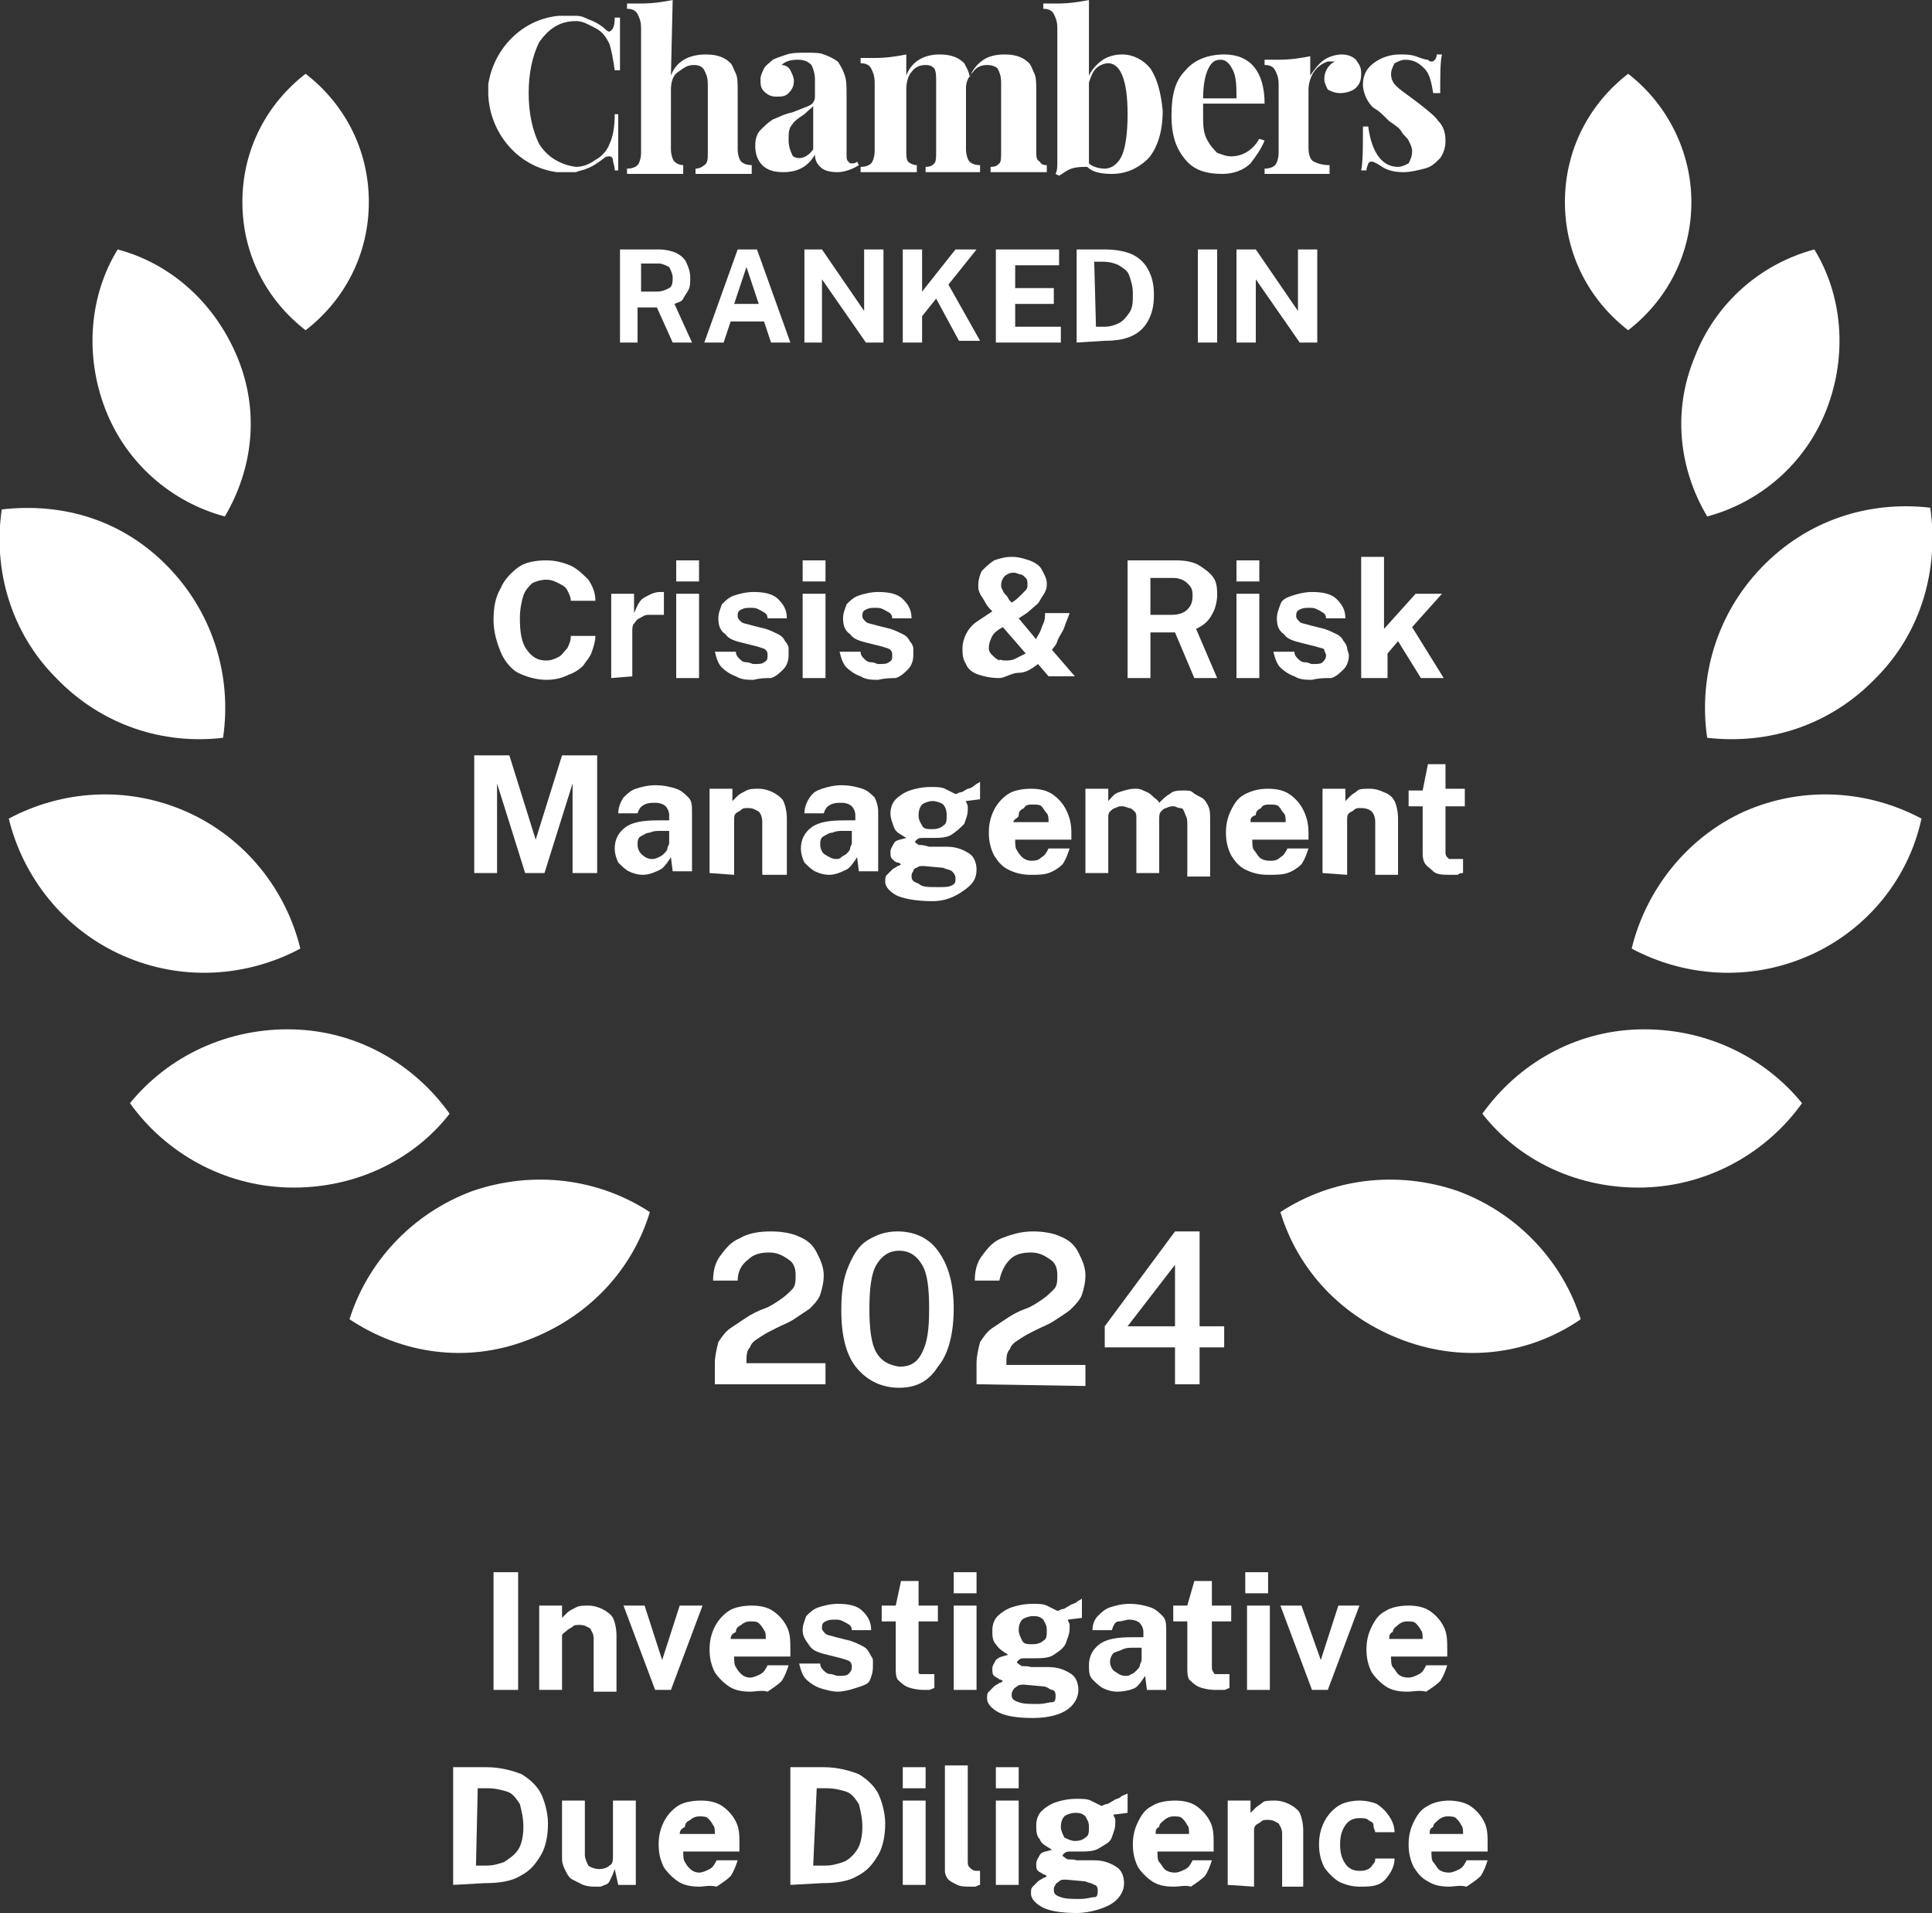 <?xml version="1.0" encoding="utf-8"?>
<!-- Generator: Adobe Illustrator 27.8.0, SVG Export Plug-In . SVG Version: 6.00 Build 0)  -->
<svg version="1.1" id="Layer_2_00000057859570082772961350000009141040452769496730_"
	 xmlns="http://www.w3.org/2000/svg" xmlns:xlink="http://www.w3.org/1999/xlink" x="0px" y="0px" viewBox="0 0 110 108.9"
	 style="enable-background:new 0 0 110 108.9;" xml:space="preserve">
<rect x="0" y="0" width="110" height="108.9" fill="#333333" stroke="none"/>
<style type="text/css">
	.st0{fill:#FFFFFF;}
</style>
<g id="Layer_1-2">
	<g>
		<g>
			<path class="st0" d="M35.3,19.5v-5.3h2.2c0.4,0,0.8,0.1,1,0.2s0.5,0.3,0.6,0.6c0.1,0.2,0.2,0.5,0.2,0.8s0,0.5-0.1,0.7
				S39,16.8,38.9,17s-0.3,0.2-0.5,0.3l1,2.2h-1.1l-0.9-2h-1.1v2H35.3L35.3,19.5z M36.4,16.6h1c0.3,0,0.5-0.1,0.7-0.2
				s0.2-0.4,0.2-0.6s-0.1-0.4-0.2-0.6c-0.2-0.1-0.4-0.2-0.6-0.2h-1v1.6H36.4z"/>
			<path class="st0" d="M40.1,19.5l1.9-5.3h1.1l1.9,5.3h-1.1l-0.4-1.2h-1.9l-0.4,1.2H40.1L40.1,19.5z M41.8,17.3h1.4l-0.7-2.1
				L41.8,17.3z"/>
			<path class="st0" d="M45.8,19.5v-5.3h1l2.4,3.5v-3.5h1.1v5.3h-1l-2.5-3.6v3.6H45.8L45.8,19.5z"/>
			<path class="st0" d="M51.4,19.5v-5.3h1.1v2.4l1.9-2.4h1.2l-1.6,2l1.8,3.2h-1.2L53.3,17l-0.8,1v1.5H51.4L51.4,19.5z"/>
			<path class="st0" d="M56.7,19.5v-5.3h3.6v0.9h-2.5v1.3H60v0.9h-2.2v1.3h2.6v0.9L56.7,19.5L56.7,19.5z"/>
			<path class="st0" d="M61.3,19.5v-5.3H62c0.2,0,0.3,0,0.5,0s0.3,0,0.4,0c0.6,0,1.2,0.1,1.6,0.3s0.7,0.5,0.9,0.9
				c0.2,0.4,0.3,0.8,0.3,1.4s-0.1,1-0.3,1.4c-0.2,0.4-0.5,0.7-0.9,0.9c-0.4,0.2-0.9,0.3-1.6,0.3L61.3,19.5L61.3,19.5z M62.4,18.6
				h0.5c0.3,0,0.6-0.1,0.8-0.2s0.4-0.3,0.6-0.6c0.2-0.3,0.2-0.6,0.2-1.1c0-0.4-0.1-0.7-0.2-1s-0.3-0.4-0.6-0.6
				c-0.2-0.1-0.5-0.2-0.9-0.2h-0.5L62.4,18.6L62.4,18.6z"/>
			<path class="st0" d="M68.2,19.5v-5.3h1.1v5.3H68.2z"/>
			<path class="st0" d="M70.4,19.5v-5.3h1.1l2.4,3.5v-3.5H75v5.3h-1l-2.5-3.6v3.6H70.4L70.4,19.5z"/>
		</g>
		<g>
			<path class="st0" d="M35.2,6.5c0,1.5,0,2.6,0,3.2H35c0-0.3-0.1-0.4-0.1-0.6c0-0.1-0.1-0.2-0.2-0.2c-0.1,0-0.2,0-0.3,0.1
				c-0.4,0.3-0.7,0.5-1,0.6c-0.2,0.1-0.4,0.1-0.6,0.2l0,0c0,0,0,0-0.1,0s-0.2,0-0.3,0l0,0c-0.2,0-0.5,0-0.7,0
				c-2.2-0.3-3.8-2.2-3.9-4.4c0-0.2,0-0.4,0-0.6l0,0c0.3-2,1.9-3.7,4-3.9c0.1,0,0.3,0,0.5,0c0.1,0,0.2,0,0.3,0s0.1,0,0.2,0l0,0
				c0.3,0,0.5,0.1,0.7,0.2c0.3,0.1,0.7,0.3,1,0.6c0.1,0.1,0.2,0.1,0.2,0.1C34.9,1.7,35,1.5,35,1h0.3c0,0.6,0,1.6,0,3H35
				c-0.1-0.7-0.2-1.2-0.3-1.5c-0.2-0.4-0.4-0.7-0.8-0.9c-0.4-0.2-0.7-0.4-1.1-0.4c-1,0-1.6,0.5-2.1,1.2c-0.4,0.8-0.6,1.8-0.6,2.9
				s0.2,2.1,0.6,2.9C31.2,9,32,9.4,32.8,9.5c0.3,0,0.7-0.1,1.1-0.4c0.4-0.2,0.7-0.6,0.8-0.9c0.2-0.4,0.3-1,0.3-1.7L35.2,6.5
				L35.2,6.5z"/>
			<path class="st0" d="M38.3,0c-0.5,0.1-1.1,0.2-1.8,0.2c-0.2,0-0.5,0-0.8,0v0.3c0.3,0,0.5,0.1,0.6,0.3s0.2,0.4,0.2,0.8v7.1
				c0,0.3-0.1,0.6-0.2,0.7S36,9.6,35.7,9.6v0.3c0.9,0,2.5,0,3.2,0V9.4c-0.2,0-0.4-0.1-0.5-0.2c-0.1-0.1-0.2-0.4-0.2-0.7V5.1
				c0-0.4,0.1-0.8,0.4-1s0.5-0.4,0.9-0.4c0.3,0,0.5,0.1,0.6,0.3s0.2,0.4,0.2,0.8v3.9c0,0.3,0,0.6-0.2,0.7c-0.1,0.1-0.3,0.2-0.5,0.2
				v0.3c0.8,0,2.4,0,3.2,0V9.4c-0.3,0-0.5-0.1-0.6-0.2C42.1,9.1,42,8.8,42,8.5V5.2c0-0.4,0-0.8-0.1-1s-0.2-0.5-0.3-0.6
				c-0.3-0.3-0.7-0.5-1.4-0.5c-1,0-1.7,0.4-2,1.2L38.3,0L38.3,0L38.3,0z M59.2,9.2C59,9.1,59,8.9,59,8.6V5.2c0-0.4,0-0.8-0.1-1
				s-0.2-0.5-0.3-0.6c-0.3-0.3-0.7-0.5-1.4-0.5c-0.5,0-0.9,0.1-1.2,0.3s-0.6,0.5-0.8,1c0-0.3-0.2-0.6-0.3-0.8
				c-0.3-0.3-0.7-0.5-1.4-0.5c-0.9,0-1.6,0.4-1.9,1.2V3.1c-0.5,0.1-1.1,0.2-1.8,0.2c-0.2,0-0.5,0-0.8,0v0.3c0.3,0,0.5,0.1,0.6,0.3
				s0.2,0.4,0.2,0.8v3.9c0,0.3-0.1,0.6-0.2,0.7c-0.1,0.1-0.3,0.2-0.6,0.2v0.3c0.9,0,2.5,0,3.2,0V9.4c-0.2,0-0.4-0.1-0.5-0.2
				c-0.1-0.1-0.1-0.4-0.1-0.7V5.1c0-0.4,0.1-0.8,0.3-1c0.2-0.3,0.5-0.4,0.8-0.4s0.4,0.1,0.5,0.2c0.1,0.2,0.1,0.4,0.1,0.8v3.9
				c0,0.3,0,0.6-0.1,0.7S53,9.5,52.7,9.5v0.3c0.8,0,2.3,0,3.1,0V9.4c-0.3,0-0.5-0.1-0.6-0.2C55.1,9.1,55,8.8,55,8.5V5
				c0-0.4,0.2-0.7,0.4-0.9c0.2-0.3,0.5-0.4,0.8-0.4s0.5,0.1,0.6,0.2C56.9,4.1,57,4.3,57,4.7v3.9c0,0.4,0,0.6-0.1,0.7
				c-0.1,0.1-0.2,0.2-0.5,0.2v0.3c0.8,0,2.3,0,3.2,0V9.4C59.5,9.4,59.3,9.4,59.2,9.2 M63.9,8.8c-0.2,0.5-0.6,0.8-1,0.8
				c-0.3,0-0.7-0.1-0.9-0.3V4.7c0.1-0.3,0.2-0.6,0.4-0.8s0.5-0.3,0.7-0.3c0.3,0,0.6,0.2,0.8,0.7c0.2,0.5,0.3,1.2,0.3,2.2
				S64.1,8.3,63.9,8.8 M65.5,3.9c-0.4-0.5-1-0.8-1.6-0.8c-0.4,0-0.8,0.1-1.1,0.3S62.2,3.9,62,4.3V0c-0.5,0.1-1.1,0.2-1.8,0.2
				c-0.3,0-0.5,0-0.8,0v0.3c0.3,0,0.5,0.1,0.6,0.3s0.2,0.4,0.2,0.8v7.6c0,0.3,0,0.5-0.1,0.7l0.2,0.1c0.2-0.1,0.4-0.3,0.7-0.4
				c0.3-0.1,0.6-0.1,0.9-0.1c0.3,0.3,0.8,0.4,1.4,0.4c0.8,0,1.5-0.3,2.1-0.9c0.5-0.6,0.8-1.5,0.8-2.7C66.1,5.3,65.9,4.5,65.5,3.9
				 M68.8,3.9c0.2-0.4,0.4-0.5,0.7-0.5S70,3.6,70.2,4s0.2,1,0.2,1.6h-1.9C68.5,4.9,68.6,4.3,68.8,3.9z M71.7,7.9c-0.4,0.7-1,1-1.6,1
				c-0.3,0-0.5-0.1-0.8-0.2c-0.2-0.2-0.4-0.4-0.6-0.8c-0.2-0.4-0.2-0.8-0.2-1.4c0-0.3,0-0.5,0-0.6H72c0-1.8-0.8-2.8-2.3-2.8
				c-0.9,0-1.7,0.3-2.2,0.9c-0.6,0.6-0.8,1.4-0.8,2.6s0.3,1.9,0.8,2.5s1.2,0.8,2.1,0.8c0.6,0,1.2-0.2,1.6-0.6
				C71.5,8.9,71.8,8.5,72,8L71.7,7.9L71.7,7.9L71.7,7.9z M77.2,3.4c-0.2-0.2-0.5-0.3-0.8-0.3s-0.7,0.1-1,0.3S74.8,4,74.6,4.3V3.2
				c-0.5,0.1-1.1,0.2-1.8,0.2c-0.2,0-0.5,0-0.8,0v0.3c0.3,0,0.5,0.1,0.6,0.3c0.1,0.2,0.2,0.4,0.2,0.8v3.9c0,0.3-0.1,0.6-0.2,0.7
				c-0.1,0.1-0.3,0.2-0.6,0.2v0.3c0.1,0,0.2,0,0.2,0c0.8,0,2.4,0,3.2,0c0.1,0,0.2,0,0.3,0V9.4c-0.4,0-0.7-0.1-0.9-0.2
				c-0.2-0.1-0.3-0.4-0.3-0.8V5.1c0-0.3,0.1-0.7,0.3-1s0.5-0.5,0.8-0.6c0.1,0,0.1,0,0.2,0s0.1,0,0.2,0c-0.4,0.2-0.6,0.6-0.6,1
				c0,0.2,0.1,0.4,0.2,0.6c0.2,0.1,0.4,0.2,0.7,0.2S77,5.2,77.2,5s0.3-0.4,0.3-0.8S77.4,3.7,77.2,3.4 M80.6,3.2
				c-0.3-0.1-0.6-0.1-0.9-0.1c-0.6,0-1.1,0.2-1.5,0.5s-0.6,0.7-0.6,1.2c0,0.3,0.1,0.6,0.2,0.8c0.1,0.2,0.3,0.5,0.5,0.6
				s0.5,0.4,0.8,0.7c0.3,0.2,0.6,0.4,0.7,0.6s0.3,0.3,0.4,0.5s0.2,0.4,0.2,0.6c0,0.3-0.1,0.5-0.2,0.7c-0.2,0.1-0.4,0.2-0.6,0.2
				c-0.9,0-1.5-0.8-1.7-2.3h-0.3c0,1.2,0,2-0.1,2.5h0.3c0-0.2,0.1-0.3,0.1-0.4C78,9.2,78,9.2,78.1,9.2s0.3,0.1,0.6,0.3
				c0.3,0.2,0.7,0.3,1.2,0.3c0.4,0,0.8-0.1,1.2-0.2C81.5,9.5,81.7,9.3,82,9c0.2-0.3,0.3-0.6,0.3-1c0-0.4-0.1-0.8-0.4-1.1
				c-0.2-0.3-0.6-0.6-1.1-1l-0.4-0.3c-0.4-0.3-0.7-0.5-0.9-0.7s-0.3-0.4-0.3-0.7c0-0.2,0.1-0.4,0.2-0.6c0.2-0.1,0.4-0.2,0.6-0.2
				c0.5,0,0.8,0.2,1.1,0.5s0.4,0.8,0.5,1.4H82c0-1,0-1.8,0.1-2.2h-0.3c0,0.2-0.1,0.3-0.1,0.3c-0.1,0.1-0.1,0.1-0.2,0.1
				s-0.1,0-0.2-0.1C81.1,3.4,80.9,3.3,80.6,3.2 M46.4,5.9c-0.1,0.2-0.3,0.3-0.6,0.6c-0.3,0.2-0.6,0.4-0.7,0.6
				c-0.2,0.2-0.2,0.5-0.2,0.9c0,0.3,0.1,0.6,0.2,0.8c0,0.1,0.2,0.2,0.4,0.2c0.3,0,0.6-0.2,0.8-0.5V5.9H46.4z M48.9,9.4
				c-0.3,0.2-0.8,0.4-1.2,0.4c-0.5,0-0.8-0.1-1-0.3s-0.3-0.4-0.3-0.7c-0.4,0.7-1,1-1.8,1c-0.5,0-0.9-0.1-1.2-0.4
				C43.1,9.1,43,8.7,43,8.3c0-0.4,0.1-0.7,0.3-0.9C43.5,7.2,43.7,7,44,6.8c0.3-0.1,0.6-0.3,1.1-0.4c0.5-0.2,0.8-0.3,1-0.4
				s0.3-0.3,0.3-0.5v-1c0-0.3-0.1-0.6-0.2-0.8c-0.2-0.2-0.4-0.3-0.8-0.3c-0.4,0-0.7,0.1-0.9,0.3c0.2,0,0.4,0.1,0.5,0.3
				c0.1,0.2,0.2,0.4,0.2,0.6c0,0.3-0.1,0.5-0.3,0.7s-0.4,0.2-0.7,0.2s-0.5-0.1-0.7-0.3s-0.2-0.4-0.2-0.7c0-0.2,0.1-0.4,0.2-0.6
				c0.1-0.2,0.3-0.3,0.5-0.5c0.2-0.1,0.5-0.2,0.8-0.3S45.5,3,45.9,3s0.8,0,1,0.1c0.3,0.1,0.5,0.2,0.8,0.4C47.9,3.8,48,4,48.1,4.3
				s0.1,0.6,0.1,1.1v3.4c0,0.2,0,0.3,0.1,0.4s0.1,0.1,0.2,0.1c0.1,0,0.2,0,0.3-0.1L48.9,9.4L48.9,9.4L48.9,9.4z"/>
		</g>
		<path class="st0" d="M30,76.3c3.5-1.3,6-4,7-7.3c-2.9-1.9-6.6-2.4-10.1-1.2c-3.5,1.3-6,4.1-7,7.3C22.9,77.1,26.6,77.6,30,76.3"/>
		<path class="st0" d="M16.4,67.6c3.7,0.1,7.1-1.5,9.2-4.2c-2-2.8-5.2-4.7-8.9-4.8s-7.1,1.5-9.3,4.2C9.4,65.6,12.7,67.5,16.4,67.6
			L16.4,67.6z"/>
		<path class="st0" d="M7,54.4c3.4,1.5,7.1,1.2,10.1-0.4c-0.8-3.3-3.1-6.3-6.5-7.8S3.5,45,0.5,46.6C1.3,49.9,3.6,52.9,7,54.4"/>
		<path class="st0" d="M3.2,38.6c2.6,2.7,6.1,3.8,9.5,3.4c0.5-3.4-0.5-7-3.1-9.7s-6-3.7-9.5-3.3C-0.4,32.4,0.6,36,3.2,38.6L3.2,38.6
			z"/>
		<path class="st0" d="M6,23.3c1.2,3.1,3.8,5.3,6.8,6.1c1.6-2.7,2-6,0.7-9.1S9.7,15,6.7,14.2C5.1,16.8,4.8,20.2,6,23.3"/>
		<path class="st0" d="M13.8,11.5c0,3,1.4,5.6,3.6,7.3c2.2-1.7,3.6-4.3,3.6-7.3s-1.4-5.6-3.6-7.3C15.2,5.9,13.8,8.5,13.8,11.5"/>
		<path class="st0" d="M79.9,76.3c-3.5-1.3-6-4-7-7.3c2.9-1.9,6.6-2.4,10.1-1.2c3.5,1.3,6,4.1,7,7.3C87.1,77.1,83.4,77.6,79.9,76.3"
			/>
		<path class="st0" d="M93.6,67.6c-3.7,0.1-7.1-1.5-9.2-4.2c2-2.8,5.2-4.7,8.9-4.8c3.7-0.1,7.1,1.5,9.3,4.2
			C100.6,65.6,97.3,67.5,93.6,67.6L93.6,67.6z"/>
		<path class="st0" d="M103,54.4c-3.4,1.5-7.1,1.2-10.1-0.4c0.8-3.3,3.1-6.3,6.4-7.8c3.4-1.5,7.1-1.2,10.1,0.4
			C108.7,49.9,106.4,52.9,103,54.4"/>
		<path class="st0" d="M106.8,38.6c-2.6,2.7-6.1,3.8-9.6,3.4c-0.5-3.4,0.5-7,3.1-9.7s6.1-3.8,9.6-3.4
			C110.4,32.4,109.4,36,106.8,38.6L106.8,38.6z"/>
		<path class="st0" d="M104,23.3c-1.2,3.1-3.8,5.3-6.8,6.1c-1.6-2.7-2-6-0.7-9.1c1.2-3.1,3.8-5.3,6.8-6.1
			C104.9,16.8,105.2,20.2,104,23.3"/>
		<path class="st0" d="M96.3,11.5c0,3-1.4,5.6-3.6,7.3c-2.2-1.7-3.6-4.3-3.6-7.3s1.4-5.6,3.6-7.3C94.9,5.9,96.3,8.6,96.3,11.5"/>
		<g>
			<path class="st0" d="M31.1,38.7c-0.6,0-1.2-0.2-1.6-0.4s-0.8-0.7-1-1.2s-0.4-1.1-0.4-1.8s0.1-1.3,0.4-1.8c0.2-0.5,0.6-0.9,1-1.2
				s1-0.4,1.6-0.4c0.5,0,0.9,0.1,1.4,0.3c0.4,0.2,0.7,0.5,1,0.8c0.2,0.3,0.4,0.7,0.4,1.2h-1.4c0-0.2-0.1-0.4-0.2-0.6
				c-0.1-0.2-0.3-0.3-0.5-0.4c-0.2-0.1-0.4-0.2-0.7-0.2c-0.3,0-0.6,0.1-0.8,0.2c-0.2,0.2-0.4,0.4-0.5,0.7s-0.2,0.8-0.2,1.3
				c0,0.8,0.1,1.4,0.4,1.8s0.6,0.6,1.1,0.6c0.3,0,0.5-0.1,0.7-0.2s0.3-0.3,0.5-0.5c0.1-0.2,0.2-0.4,0.2-0.7h1.4
				c0,0.3-0.1,0.6-0.2,0.9s-0.3,0.5-0.5,0.8c-0.2,0.2-0.5,0.4-0.8,0.5C32,38.6,31.6,38.7,31.1,38.7L31.1,38.7z"/>
			<path class="st0" d="M34.8,38.6v-4.8h1.3v1.1c0.1-0.2,0.2-0.5,0.3-0.6c0.1-0.2,0.3-0.3,0.5-0.4s0.4-0.2,0.7-0.2h0.1h0.1V35h-0.1
				h-0.1c-0.3,0-0.5,0-0.7,0s-0.3,0.1-0.5,0.2s-0.2,0.2-0.3,0.3S36,35.8,36,35.9v2.6L34.8,38.6L34.8,38.6z"/>
			<path class="st0" d="M38.5,33.1v-1.2h1.3v1.2H38.5z M38.5,38.6v-4.8h1.3v4.8H38.5z"/>
			<path class="st0" d="M42.9,38.7c-0.3,0-0.7,0-1-0.2c-0.3-0.1-0.6-0.3-0.8-0.5s-0.3-0.5-0.4-0.9h1.2c0,0.2,0.1,0.3,0.2,0.4
				c0.1,0.1,0.2,0.2,0.4,0.2s0.3,0.1,0.4,0.1c0.3,0,0.5,0,0.6-0.1c0.2-0.1,0.2-0.2,0.2-0.4c0-0.1,0-0.2-0.1-0.3s-0.2-0.1-0.5-0.2
				l-0.8-0.2c-0.4-0.1-0.8-0.2-1-0.5c-0.3-0.2-0.4-0.5-0.4-0.9c0-0.3,0.1-0.5,0.2-0.8c0.2-0.2,0.4-0.4,0.7-0.5s0.7-0.2,1.1-0.2
				c0.6,0,1.1,0.1,1.4,0.4s0.5,0.6,0.5,1.1h-1.1c0-0.2-0.1-0.3-0.3-0.4c-0.2-0.1-0.3-0.2-0.6-0.2s-0.4,0-0.6,0.1
				C42,34.8,42,34.9,42,35.1c0,0.1,0.1,0.2,0.2,0.3c0.1,0.1,0.3,0.1,0.6,0.2l0.8,0.2c0.3,0.1,0.5,0.2,0.7,0.3s0.3,0.2,0.4,0.4
				c0.1,0.1,0.2,0.3,0.2,0.4s0,0.3,0,0.4c0,0.3-0.1,0.6-0.3,0.8s-0.4,0.4-0.7,0.5C43.6,38.6,43.3,38.6,42.9,38.7L42.9,38.7z"/>
			<path class="st0" d="M45.7,33.1v-1.2H47v1.2H45.7z M45.7,38.6v-4.8H47v4.8H45.7z"/>
			<path class="st0" d="M50,38.7c-0.3,0-0.7,0-1-0.2c-0.3-0.1-0.6-0.3-0.8-0.5s-0.3-0.5-0.4-0.9H49c0,0.2,0.1,0.3,0.2,0.4
				c0.1,0.1,0.2,0.2,0.4,0.2s0.3,0.1,0.4,0.1c0.3,0,0.5,0,0.6-0.1c0.2-0.1,0.2-0.2,0.2-0.4c0-0.1,0-0.2-0.1-0.3s-0.2-0.1-0.5-0.2
				l-0.8-0.2c-0.4-0.1-0.8-0.2-1-0.5c-0.3-0.2-0.4-0.5-0.4-0.9c0-0.3,0.1-0.5,0.2-0.8c0.2-0.2,0.4-0.4,0.7-0.5s0.7-0.2,1.1-0.2
				c0.6,0,1.1,0.1,1.4,0.4s0.5,0.6,0.5,1.1h-1.1c0-0.2-0.1-0.3-0.3-0.4c-0.2-0.1-0.3-0.2-0.6-0.2s-0.4,0-0.6,0.1
				c-0.2,0.1-0.2,0.2-0.2,0.4c0,0.1,0.1,0.2,0.2,0.3c0.1,0.1,0.3,0.1,0.6,0.2l0.8,0.2c0.3,0.1,0.5,0.2,0.7,0.3s0.3,0.2,0.4,0.4
				c0.1,0.1,0.2,0.3,0.2,0.4s0,0.3,0,0.4c0,0.3-0.1,0.6-0.3,0.8s-0.4,0.4-0.7,0.5C50.8,38.6,50.4,38.6,50,38.7L50,38.7z"/>
			<path class="st0" d="M56.9,38.6c-0.5,0-0.9-0.1-1.2-0.2s-0.6-0.3-0.7-0.6c-0.2-0.3-0.2-0.6-0.2-0.9c0-0.3,0.1-0.6,0.2-0.8
				c0.1-0.2,0.3-0.5,0.6-0.7s0.6-0.4,0.9-0.6c-0.2-0.2-0.3-0.3-0.4-0.5s-0.2-0.3-0.3-0.5s-0.1-0.3-0.1-0.5c0-0.3,0.1-0.6,0.2-0.8
				c0.2-0.2,0.4-0.4,0.7-0.6c0.3-0.1,0.6-0.2,1-0.2s0.7,0.1,1,0.2s0.6,0.3,0.7,0.5s0.3,0.5,0.3,0.8c0,0.2,0,0.3-0.1,0.5
				s-0.2,0.3-0.3,0.5s-0.3,0.3-0.5,0.5S58.3,35,58,35.2l1,1.2c0-0.1,0.1-0.2,0.2-0.4c0.1-0.2,0.1-0.3,0.2-0.5s0.1-0.4,0.1-0.6h1.4
				c-0.1,0.3-0.2,0.5-0.3,0.8s-0.3,0.5-0.4,0.8S60,36.8,59.9,37l1.3,1.5h-1.5l-0.6-0.7c-0.4,0.3-0.7,0.5-1.1,0.5
				S57.2,38.6,56.9,38.6L56.9,38.6z M57.2,37.6c0.2,0,0.4,0,0.6-0.1c0.2-0.1,0.4-0.2,0.6-0.3l-1.3-1.5c-0.2,0.1-0.5,0.3-0.6,0.5
				s-0.2,0.4-0.2,0.7c0,0.2,0.1,0.3,0.2,0.4c0.1,0.1,0.2,0.2,0.4,0.3C56.9,37.5,57,37.6,57.2,37.6L57.2,37.6z M57.6,34.3
				c0.2-0.1,0.4-0.3,0.5-0.4s0.2-0.2,0.3-0.3s0.1-0.2,0.1-0.3c0-0.2,0-0.3-0.1-0.4c-0.1-0.1-0.2-0.2-0.3-0.2s-0.2-0.1-0.4-0.1
				s-0.4,0.1-0.5,0.2S57,33.1,57,33.3c0,0.1,0,0.2,0.1,0.3c0,0.1,0.1,0.2,0.2,0.3s0.1,0.2,0.2,0.3L57.6,34.3L57.6,34.3z"/>
			<path class="st0" d="M64.2,38.6v-6.7H67c0.5,0,1,0.1,1.3,0.3c0.3,0.2,0.6,0.4,0.8,0.7s0.2,0.7,0.2,1s-0.1,0.7-0.2,0.9
				s-0.2,0.4-0.4,0.6c-0.2,0.2-0.4,0.3-0.6,0.4l1.2,2.8H68L66.9,36h-1.4v2.6H64.2z M65.5,35h1.2c0.4,0,0.7-0.1,0.9-0.3
				c0.2-0.2,0.3-0.4,0.3-0.8s-0.1-0.5-0.3-0.7c-0.2-0.2-0.5-0.3-0.8-0.3h-1.3L65.5,35L65.5,35z"/>
			<path class="st0" d="M70.4,33.1v-1.2h1.3v1.2H70.4z M70.4,38.6v-4.8h1.3v4.8H70.4z"/>
			<path class="st0" d="M74.7,38.7c-0.3,0-0.7,0-1-0.2c-0.3-0.1-0.6-0.3-0.8-0.5c-0.2-0.2-0.3-0.5-0.4-0.9h1.2
				c0,0.2,0.1,0.3,0.2,0.4c0.1,0.1,0.2,0.2,0.4,0.2s0.3,0.1,0.4,0.1c0.3,0,0.5,0,0.6-0.1s0.2-0.2,0.2-0.4c0-0.1-0.1-0.2-0.1-0.3
				s-0.2-0.1-0.5-0.2l-0.8-0.2c-0.4-0.1-0.8-0.2-1-0.5c-0.3-0.2-0.4-0.5-0.4-0.9c0-0.3,0.1-0.5,0.2-0.8s0.4-0.4,0.7-0.5
				s0.7-0.2,1.1-0.2c0.6,0,1.1,0.1,1.4,0.4s0.5,0.6,0.5,1.1h-1.1c0-0.2-0.1-0.3-0.3-0.4s-0.3-0.2-0.6-0.2s-0.4,0-0.6,0.1
				s-0.2,0.2-0.2,0.4c0,0.1,0.1,0.2,0.2,0.3s0.3,0.1,0.6,0.2l0.8,0.2c0.3,0.1,0.5,0.2,0.7,0.3s0.3,0.2,0.4,0.4
				c0.1,0.1,0.2,0.3,0.2,0.4s0.1,0.3,0.1,0.4c0,0.3-0.1,0.6-0.3,0.8c-0.2,0.2-0.4,0.4-0.7,0.5C75.4,38.6,75.1,38.6,74.7,38.7
				L74.7,38.7z"/>
			<path class="st0" d="M77.5,38.6v-6.9h1.3v4.1l1.8-2h1.5l-1.7,1.9l1.8,2.9h-1.3l-1.3-2.1L79,37.2v1.4
				C78.9,38.6,77.5,38.6,77.5,38.6z"/>
			<path class="st0" d="M27,49.7V43h2l1.5,4.8L32,43h2v6.7h-1.4v-5.1L31,49.7h-1.1l-1.6-5.1v5.1H27L27,49.7z"/>
			<path class="st0" d="M36.6,49.8c-0.3,0-0.6-0.1-0.8-0.2s-0.4-0.3-0.6-0.5c-0.1-0.2-0.2-0.5-0.2-0.8c0-0.5,0.2-0.9,0.6-1.2
				s1-0.4,1.9-0.4h0.6v-0.3c0-0.2-0.1-0.4-0.2-0.5s-0.3-0.2-0.6-0.2c-0.2,0-0.4,0-0.6,0.1s-0.3,0.2-0.4,0.5h-1.1
				c0-0.3,0.1-0.6,0.3-0.9c0.2-0.2,0.4-0.4,0.7-0.5s0.7-0.2,1.1-0.2c0.5,0,0.9,0.1,1.2,0.2s0.5,0.3,0.7,0.5s0.2,0.5,0.2,0.8v3.4
				h-1.1l-0.1-0.8c-0.2,0.3-0.4,0.6-0.6,0.7S37,49.8,36.6,49.8L36.6,49.8z M37.1,48.9c0.1,0,0.2,0,0.4-0.1s0.2-0.1,0.3-0.2
				c0.1-0.1,0.2-0.2,0.2-0.3s0.1-0.2,0.1-0.3v-0.7h-0.5c-0.2,0-0.4,0-0.6,0.1c-0.2,0-0.3,0.1-0.5,0.2s-0.2,0.3-0.2,0.5
				s0.1,0.4,0.2,0.5C36.7,48.8,36.9,48.9,37.1,48.9L37.1,48.9z"/>
			<path class="st0" d="M40.4,49.7v-4.8h1.3v0.7c0.1-0.1,0.2-0.2,0.3-0.3s0.3-0.2,0.5-0.3s0.4-0.1,0.7-0.1s0.6,0.1,0.8,0.2
				s0.5,0.3,0.6,0.5s0.2,0.6,0.2,1v3.2h-1.4v-3c0-0.3-0.1-0.5-0.2-0.6C43,46.1,42.9,46,42.6,46c-0.2,0-0.3,0-0.4,0.1
				s-0.2,0.1-0.3,0.2s-0.1,0.2-0.1,0.4v3.1L40.4,49.7L40.4,49.7z"/>
			<path class="st0" d="M47.2,49.8c-0.3,0-0.6-0.1-0.8-0.2s-0.4-0.3-0.6-0.5c-0.1-0.2-0.2-0.5-0.2-0.8c0-0.5,0.2-0.9,0.6-1.2
				c0.4-0.3,1-0.4,1.9-0.4h0.6v-0.3c0-0.2-0.1-0.4-0.2-0.5s-0.3-0.2-0.6-0.2c-0.2,0-0.4,0-0.6,0.1S47,46,46.9,46.3h-1.1
				c0-0.3,0.1-0.6,0.3-0.9s0.4-0.4,0.7-0.5s0.7-0.2,1.1-0.2c0.5,0,0.9,0.1,1.2,0.2s0.5,0.3,0.7,0.5c0.1,0.2,0.2,0.5,0.2,0.8v3.4
				h-1.1l-0.1-0.8c-0.2,0.3-0.4,0.6-0.6,0.7C47.8,49.7,47.5,49.8,47.2,49.8L47.2,49.8z M47.6,48.9c0.1,0,0.2,0,0.3-0.1
				s0.2-0.1,0.3-0.2c0.1-0.1,0.2-0.2,0.2-0.3s0.1-0.2,0.1-0.3v-0.7H48c-0.2,0-0.4,0-0.6,0.1c-0.2,0-0.3,0.1-0.5,0.2
				s-0.2,0.3-0.2,0.5s0.1,0.4,0.2,0.5C47.2,48.8,47.4,48.9,47.6,48.9L47.6,48.9z"/>
			<path class="st0" d="M53.1,51.3c-0.8,0-1.5-0.1-2-0.3c-0.4-0.2-0.7-0.5-0.7-0.8c0-0.2,0-0.3,0.1-0.4s0.2-0.2,0.3-0.3
				s0.2-0.1,0.3-0.2c0.1,0,0.2-0.1,0.2-0.1s-0.1-0.1-0.2-0.1c-0.1,0-0.2-0.1-0.3-0.2c-0.1-0.1-0.1-0.2-0.1-0.4s0.1-0.3,0.2-0.5
				s0.4-0.2,0.7-0.3c-0.3-0.2-0.6-0.3-0.7-0.6s-0.2-0.5-0.2-0.8s0.1-0.6,0.3-0.8s0.5-0.4,0.8-0.5s0.7-0.2,1.2-0.2
				c0.3,0,0.6,0,0.8,0.1s0.4,0.2,0.6,0.3c0.1,0,0.2-0.1,0.3-0.1s0.2-0.1,0.4-0.2c0.1,0,0.3-0.1,0.4-0.2s0.2-0.1,0.3-0.2v1L55,45.6
				c0,0.1,0.1,0.2,0.1,0.3s0,0.2,0,0.2c0,0.3-0.1,0.5-0.2,0.8c-0.2,0.2-0.4,0.4-0.7,0.6c-0.3,0.2-0.7,0.2-1.2,0.2
				c-0.1,0-0.1,0-0.2,0s-0.2,0-0.2,0c-0.2,0-0.3,0-0.4,0.1s-0.1,0.1-0.1,0.1c0,0.1,0.1,0.1,0.2,0.2c0.1,0,0.3,0,0.6,0.1
				c0.1,0,0.2,0,0.4,0s0.4,0,0.6,0c0.6,0,1,0.2,1.3,0.4s0.4,0.6,0.4,0.9c0,0.5-0.2,0.8-0.6,1.1S54,51.3,53.1,51.3L53.1,51.3z
				 M53.4,50.5c0.4,0,0.6,0,0.8-0.1s0.2-0.2,0.2-0.4s-0.1-0.3-0.2-0.4c-0.1-0.1-0.3-0.1-0.5-0.2l-1.1-0.1c-0.2,0-0.3,0-0.4,0.1
				c-0.1,0-0.2,0.1-0.2,0.2c-0.1,0.1-0.1,0.2-0.1,0.3c0,0.2,0.1,0.3,0.4,0.4C52.5,50.5,52.8,50.5,53.4,50.5L53.4,50.5z M53.1,47.2
				c0.3,0,0.5-0.1,0.6-0.2c0.2-0.1,0.2-0.3,0.2-0.6s-0.1-0.5-0.2-0.6s-0.4-0.2-0.6-0.2s-0.5,0.1-0.6,0.2s-0.2,0.3-0.2,0.6
				s0.1,0.4,0.2,0.6S52.8,47.2,53.1,47.2z"/>
			<path class="st0" d="M58.7,49.8c-0.5,0-0.9-0.1-1.3-0.3c-0.4-0.2-0.6-0.5-0.8-0.8c-0.2-0.4-0.3-0.8-0.3-1.3s0.1-0.9,0.3-1.3
				c0.2-0.4,0.5-0.7,0.8-0.9s0.8-0.3,1.3-0.3s0.9,0.1,1.2,0.3s0.6,0.5,0.8,0.9s0.3,0.8,0.3,1.3v0.4h-3.2c0,0.2,0,0.5,0.1,0.6
				c0.1,0.2,0.2,0.3,0.3,0.4s0.3,0.2,0.5,0.2s0.4,0,0.6-0.2c0.2-0.1,0.3-0.3,0.4-0.5h1.2c-0.1,0.3-0.2,0.6-0.4,0.9
				c-0.2,0.2-0.5,0.4-0.8,0.5S59.1,49.8,58.7,49.8L58.7,49.8z M57.7,46.8h2c0-0.2,0-0.4-0.1-0.5s-0.2-0.3-0.3-0.4s-0.3-0.1-0.5-0.1
				s-0.4,0-0.5,0.2c-0.2,0.1-0.3,0.2-0.3,0.4S57.7,46.6,57.7,46.8L57.7,46.8z"/>
			<path class="st0" d="M61.8,49.7v-4.8h1.3v0.7c0.2-0.2,0.3-0.4,0.6-0.5s0.6-0.2,0.9-0.2c0.2,0,0.3,0,0.5,0.1s0.3,0.1,0.5,0.3
				s0.3,0.2,0.4,0.4c0.2-0.2,0.4-0.4,0.6-0.5c0.2-0.2,0.5-0.2,0.8-0.2c0.2,0,0.4,0,0.5,0.1s0.3,0.2,0.5,0.3s0.3,0.3,0.4,0.5
				s0.1,0.5,0.1,0.8v3.2h-1.3v-3c0-0.2,0-0.3-0.1-0.5S67.4,46,67.2,46s-0.2-0.1-0.4-0.1c-0.1,0-0.2,0-0.4,0.1
				c-0.1,0-0.2,0.1-0.3,0.2S66,46.5,66,46.6v3.1h-1.3v-3.1c0-0.2,0-0.3-0.1-0.4S64.4,46,64.3,46s-0.2-0.1-0.4-0.1s-0.2,0-0.4,0.1
				c-0.1,0-0.2,0.1-0.3,0.2s-0.1,0.2-0.1,0.4v3.1H61.8L61.8,49.7z"/>
			<path class="st0" d="M72.2,49.8c-0.5,0-0.9-0.1-1.3-0.3s-0.6-0.5-0.8-0.8c-0.2-0.4-0.3-0.8-0.3-1.3s0.1-0.9,0.3-1.3
				c0.2-0.4,0.4-0.7,0.8-0.9s0.8-0.3,1.3-0.3s0.9,0.1,1.2,0.3c0.3,0.2,0.6,0.5,0.8,0.9s0.3,0.8,0.3,1.3v0.4h-3.2
				c0,0.2,0,0.5,0.1,0.6s0.2,0.3,0.3,0.4S72,49,72.3,49c0.2,0,0.4,0,0.6-0.2c0.2-0.1,0.3-0.3,0.4-0.5h1.2c-0.1,0.3-0.2,0.6-0.4,0.9
				c-0.2,0.2-0.5,0.4-0.8,0.5S72.6,49.8,72.2,49.8L72.2,49.8z M71.2,46.8h2c0-0.2,0-0.4-0.1-0.5s-0.2-0.3-0.3-0.4s-0.3-0.1-0.5-0.1
				s-0.4,0-0.5,0.2c-0.2,0.1-0.3,0.2-0.3,0.4C71.2,46.5,71.2,46.6,71.2,46.8L71.2,46.8z"/>
			<path class="st0" d="M75.3,49.7v-4.8h1.3v0.7c0.1-0.1,0.2-0.2,0.3-0.3s0.3-0.2,0.4-0.3s0.4-0.1,0.7-0.1c0.3,0,0.6,0.1,0.8,0.2
				c0.3,0.1,0.5,0.3,0.6,0.5s0.2,0.6,0.2,1v3.2h-1.3v-3c0-0.3-0.1-0.5-0.2-0.6S77.8,46,77.5,46c-0.2,0-0.3,0-0.4,0.1
				s-0.2,0.1-0.3,0.2s-0.1,0.2-0.1,0.4v3.1L75.3,49.7L75.3,49.7z"/>
			<path class="st0" d="M82.6,49.8c-0.4,0-0.8,0-1-0.2s-0.4-0.3-0.5-0.5S81,48.7,81,48.5v-2.6h-0.8V45H81l0.3-1.5h1v1.4h1.1v1h-1.1
				v2.6c0,0.1,0,0.2,0.1,0.3s0.1,0.1,0.1,0.1s0.1,0,0.2,0h0.6v0.8c-0.1,0-0.2,0-0.3,0.1C83,49.8,82.8,49.8,82.6,49.8L82.6,49.8z"/>
		</g>
		<g>
			<path class="st0" d="M40.7,78.8v-1.2c0-0.4,0.1-0.8,0.2-1.2c0.2-0.3,0.4-0.6,0.7-0.8s0.6-0.4,0.9-0.6c0.3-0.2,0.7-0.4,1-0.5
				s0.6-0.3,0.9-0.5s0.5-0.4,0.7-0.6s0.2-0.5,0.2-0.8c0-0.4-0.1-0.7-0.4-0.9s-0.6-0.4-1.1-0.4s-0.9,0.1-1.2,0.4
				C42.2,72,42,72.4,42,72.9h-1.4c0-0.5,0.1-1,0.4-1.4s0.6-0.8,1.1-1c0.5-0.3,1.1-0.4,1.8-0.4c0.6,0,1.2,0.1,1.6,0.3
				c0.5,0.2,0.8,0.5,1,0.9s0.4,0.8,0.4,1.3c0,0.4-0.1,0.8-0.2,1.1s-0.4,0.6-0.6,0.8c-0.3,0.2-0.6,0.4-0.9,0.6
				c-0.3,0.2-0.6,0.3-1,0.5s-0.6,0.3-0.9,0.5c-0.3,0.2-0.5,0.3-0.6,0.6c-0.2,0.2-0.2,0.5-0.2,0.8v0.1H47v1.2H40.7L40.7,78.8z"/>
			<path class="st0" d="M51.2,79c-1,0-1.8-0.4-2.4-1.1s-0.9-1.8-0.9-3.3c0-1,0.1-1.8,0.4-2.5c0.3-0.7,0.6-1.2,1.1-1.5s1-0.5,1.7-0.5
				c1,0,1.8,0.4,2.3,1.1c0.6,0.8,0.9,1.9,0.9,3.3s-0.3,2.6-0.9,3.3C52.9,78.6,52.2,79,51.2,79L51.2,79z M51.2,77.8
				c0.6,0,1-0.2,1.3-0.8s0.4-1.3,0.4-2.5s-0.1-2-0.4-2.5s-0.7-0.8-1.3-0.8s-1,0.3-1.3,0.8s-0.4,1.4-0.4,2.5s0.1,2,0.4,2.5
				S50.6,77.7,51.2,77.8L51.2,77.8z"/>
			<path class="st0" d="M55.6,78.8v-1.2c0-0.4,0.1-0.8,0.2-1.2c0.2-0.3,0.4-0.6,0.7-0.8s0.6-0.4,0.9-0.6s0.7-0.4,1-0.5
				s0.6-0.3,0.9-0.5s0.5-0.4,0.7-0.6s0.2-0.5,0.2-0.8c0-0.4-0.1-0.7-0.4-0.9s-0.6-0.4-1.1-0.4s-0.9,0.1-1.2,0.4s-0.5,0.7-0.6,1.2
				h-1.4c0-0.5,0.1-1,0.4-1.4s0.6-0.8,1.1-1s1.1-0.4,1.8-0.4c0.6,0,1.2,0.1,1.6,0.3c0.5,0.2,0.8,0.5,1,0.9s0.4,0.8,0.4,1.3
				c0,0.4-0.1,0.8-0.2,1.1s-0.4,0.6-0.6,0.8s-0.7,0.5-1,0.7s-0.6,0.3-1,0.5s-0.6,0.3-0.9,0.5c-0.3,0.2-0.5,0.3-0.6,0.6
				c-0.2,0.2-0.2,0.5-0.2,0.8v0.1h4.5v1.2L55.6,78.8L55.6,78.8z"/>
			<path class="st0" d="M66.9,78.8v-2.1h-4v-1.2l4-5.4h1.4v5.4h1.4v1.2h-1.4v2.1H66.9L66.9,78.8z M64.2,75.5h2.7V72L64.2,75.5z"/>
		</g>
		<g>
			<path class="st0" d="M28.1,96.2v-6.7h1.4v6.7H28.1z"/>
			<path class="st0" d="M30.7,96.2v-4.8H32v0.7c0.1-0.1,0.2-0.2,0.3-0.3c0.1-0.1,0.3-0.2,0.5-0.3s0.4-0.1,0.7-0.1s0.6,0.1,0.8,0.2
				s0.5,0.3,0.6,0.5s0.2,0.6,0.2,1v3.2h-1.3v-3c0-0.3-0.1-0.4-0.2-0.6c-0.2-0.1-0.3-0.2-0.6-0.2c-0.2,0-0.3,0-0.4,0.1
				s-0.2,0.1-0.3,0.2S32,93,32,93.1v3.1H30.7L30.7,96.2z"/>
			<path class="st0" d="M37.3,96.2l-1.8-4.8h1.2l1,3.1l0,0l1-3.1H40l-1.8,4.8H37.3z"/>
			<path class="st0" d="M42.7,96.3c-0.5,0-0.9-0.1-1.2-0.3s-0.6-0.5-0.8-0.8c-0.2-0.4-0.3-0.8-0.3-1.3s0.1-0.9,0.3-1.3
				s0.5-0.7,0.8-0.9c0.3-0.2,0.8-0.3,1.3-0.3s0.9,0.1,1.2,0.3c0.3,0.2,0.6,0.5,0.8,0.9s0.2,0.8,0.2,1.3v0.4h-3.2
				c0,0.2,0,0.5,0.1,0.6c0.1,0.2,0.2,0.3,0.3,0.4s0.3,0.2,0.5,0.2s0.4-0.1,0.6-0.2c0.2-0.1,0.3-0.3,0.4-0.5h1.2
				c-0.1,0.3-0.2,0.6-0.4,0.9c-0.2,0.2-0.5,0.4-0.8,0.6C43.4,96.2,43,96.3,42.7,96.3L42.7,96.3z M41.6,93.3h2c0-0.2,0-0.4-0.1-0.5
				c-0.1-0.2-0.2-0.3-0.3-0.4s-0.3-0.1-0.5-0.1s-0.4,0.1-0.5,0.2c-0.2,0.1-0.3,0.2-0.3,0.4C41.7,93,41.6,93.1,41.6,93.3L41.6,93.3z"
				/>
			<path class="st0" d="M47.7,96.3c-0.3,0-0.7-0.1-1-0.2s-0.6-0.3-0.8-0.5s-0.3-0.5-0.4-0.9h1.2c0,0.2,0.1,0.3,0.2,0.4
				c0.1,0.1,0.2,0.2,0.4,0.2c0.1,0,0.3,0.1,0.4,0.1c0.3,0,0.5,0,0.6-0.1s0.2-0.2,0.2-0.4c0-0.1,0-0.2-0.1-0.3s-0.2-0.1-0.5-0.2
				l-0.8-0.2c-0.4-0.1-0.8-0.2-1-0.5s-0.4-0.5-0.4-0.9c0-0.3,0.1-0.5,0.2-0.8c0.2-0.2,0.4-0.4,0.7-0.5s0.7-0.2,1.1-0.2
				c0.6,0,1.1,0.1,1.4,0.4s0.5,0.6,0.5,1.1h-1.1c0-0.2-0.1-0.3-0.3-0.4s-0.3-0.2-0.6-0.2s-0.4,0-0.6,0.1c-0.2,0.1-0.2,0.2-0.2,0.4
				c0,0.1,0.1,0.2,0.2,0.3s0.3,0.1,0.6,0.2l0.8,0.2c0.3,0.1,0.5,0.2,0.7,0.3c0.2,0.1,0.3,0.2,0.4,0.4s0.2,0.3,0.2,0.4s0,0.3,0,0.4
				c0,0.3-0.1,0.6-0.2,0.8S49,96,48.7,96.1S48,96.3,47.7,96.3L47.7,96.3z"/>
			<path class="st0" d="M52.6,96.2c-0.4,0-0.8-0.1-1-0.2s-0.4-0.3-0.5-0.4C51,95.4,51,95.2,51,94.9v-2.6h-0.8v-0.9H51l0.3-1.4h1v1.4
				h1.1v0.9h-1.1v2.6c0,0.1,0,0.2,0,0.3c0,0.1,0.1,0.1,0.1,0.1s0.1,0,0.2,0h0.6v0.8c-0.1,0-0.2,0.1-0.3,0.1S52.8,96.2,52.6,96.2
				L52.6,96.2z"/>
			<path class="st0" d="M54.3,90.7v-1.2h1.3v1.2H54.3z M54.3,96.2v-4.8h1.3v4.8H54.3z"/>
			<path class="st0" d="M58.8,97.8c-0.8,0-1.5-0.1-1.9-0.3c-0.4-0.2-0.7-0.5-0.7-0.8c0-0.2,0-0.3,0.1-0.4s0.2-0.2,0.3-0.3
				s0.2-0.1,0.3-0.2c0.1,0,0.2-0.1,0.2-0.1s-0.1-0.1-0.2-0.1c-0.1-0.1-0.2-0.1-0.3-0.2s-0.1-0.2-0.1-0.4c0-0.2,0.1-0.3,0.2-0.5
				c0.2-0.2,0.4-0.2,0.7-0.3c-0.3-0.2-0.5-0.3-0.7-0.6c-0.2-0.2-0.2-0.5-0.2-0.8s0.1-0.6,0.3-0.8s0.5-0.4,0.8-0.5s0.7-0.2,1.2-0.2
				c0.3,0,0.6,0,0.8,0.1s0.4,0.2,0.6,0.3c0.1,0,0.2-0.1,0.3-0.1s0.2-0.1,0.4-0.2c0.1-0.1,0.3-0.1,0.4-0.2s0.2-0.1,0.3-0.2v1.1
				l-0.8,0.1c0,0.1,0.1,0.2,0.1,0.3s0,0.2,0,0.2c0,0.3-0.1,0.5-0.2,0.8S60.3,94,60,94.2s-0.7,0.2-1.2,0.2c-0.1,0-0.1,0-0.2,0
				s-0.2,0-0.2,0c-0.2,0-0.3,0-0.4,0.1s-0.1,0.1-0.1,0.1c0,0.1,0.1,0.1,0.2,0.2s0.3,0,0.6,0.1c0.1,0,0.2,0,0.4,0s0.4,0,0.6,0
				c0.6,0,1,0.2,1.3,0.4s0.4,0.6,0.4,0.9c0,0.4-0.2,0.8-0.6,1.1S59.7,97.8,58.8,97.8L58.8,97.8z M59.1,97c0.4,0,0.6-0.1,0.8-0.1
				s0.2-0.2,0.2-0.4c0-0.2-0.1-0.3-0.2-0.3S59.6,96,59.4,96l-1.1-0.1c-0.1,0-0.3,0-0.4,0.1s-0.2,0.1-0.2,0.2
				c-0.1,0.1-0.1,0.2-0.1,0.3c0,0.2,0.1,0.3,0.4,0.4S58.5,97,59.1,97L59.1,97z M58.8,93.6c0.3,0,0.5-0.1,0.6-0.2
				c0.2-0.1,0.2-0.3,0.2-0.6s-0.1-0.4-0.2-0.6C59.2,92,59,92,58.8,92s-0.5,0.1-0.6,0.2S58,92.5,58,92.8c0,0.2,0.1,0.4,0.2,0.6
				C58.3,93.6,58.5,93.6,58.8,93.6z"/>
			<path class="st0" d="M63.6,96.3c-0.3,0-0.6-0.1-0.8-0.2s-0.4-0.3-0.6-0.5S62,95.1,62,94.8c0-0.5,0.2-0.9,0.6-1.2s1-0.4,1.9-0.4
				h0.6v-0.3c0-0.2-0.1-0.4-0.2-0.5s-0.3-0.2-0.6-0.2c-0.2,0-0.4,0.1-0.6,0.1s-0.3,0.2-0.4,0.5h-1.1c0-0.3,0.1-0.6,0.3-0.8
				s0.4-0.4,0.7-0.5s0.7-0.2,1.1-0.2c0.5,0,0.9,0.1,1.2,0.2s0.5,0.3,0.7,0.5s0.2,0.5,0.2,0.8v3.4h-1.1l-0.1-0.8
				c-0.2,0.3-0.4,0.6-0.6,0.7S64,96.3,63.6,96.3L63.6,96.3z M64.1,95.4c0.1,0,0.2,0,0.3-0.1c0.1,0,0.2-0.1,0.3-0.2
				c0.1-0.1,0.2-0.2,0.2-0.3s0.1-0.2,0.1-0.3v-0.7h-0.5c-0.2,0-0.4,0-0.6,0.1c-0.2,0.1-0.3,0.1-0.5,0.2c-0.1,0.1-0.2,0.3-0.2,0.5
				s0.1,0.4,0.2,0.5C63.7,95.3,63.8,95.4,64.1,95.4L64.1,95.4z"/>
			<path class="st0" d="M69.2,96.2c-0.4,0-0.8-0.1-1-0.2s-0.4-0.3-0.5-0.4c-0.1-0.2-0.1-0.4-0.1-0.7v-2.6h-0.8v-0.9h0.8L68,90h1v1.4
				h1.1v0.9H69v2.6c0,0.1,0,0.2,0.1,0.3c0,0.1,0.1,0.1,0.1,0.1c0.1,0,0.1,0,0.2,0H70v0.8c-0.1,0-0.2,0.1-0.3,0.1
				S69.5,96.2,69.2,96.2L69.2,96.2z"/>
			<path class="st0" d="M70.9,90.7v-1.2h1.3v1.2H70.9z M71,96.2v-4.8h1.3v4.8H71z"/>
			<path class="st0" d="M74.7,96.2l-1.8-4.8h1.2l1.1,3.1l0,0l1-3.1h1.2l-1.8,4.8C75.6,96.2,74.7,96.2,74.7,96.2z"/>
			<path class="st0" d="M80.1,96.3c-0.5,0-0.9-0.1-1.2-0.3s-0.6-0.5-0.8-0.8c-0.2-0.4-0.3-0.8-0.3-1.3s0.1-0.9,0.3-1.3
				c0.2-0.4,0.4-0.7,0.8-0.9c0.3-0.2,0.8-0.3,1.3-0.3s0.9,0.1,1.2,0.3c0.3,0.2,0.6,0.5,0.8,0.9s0.2,0.8,0.2,1.3v0.4h-3.2
				c0,0.2,0,0.5,0.1,0.6s0.2,0.3,0.3,0.4s0.3,0.2,0.6,0.2c0.2,0,0.4-0.1,0.6-0.2s0.3-0.3,0.4-0.5h1.2c-0.1,0.3-0.2,0.6-0.4,0.9
				c-0.2,0.2-0.5,0.4-0.8,0.6C80.8,96.2,80.5,96.3,80.1,96.3L80.1,96.3z M79.1,93.3H81c0-0.2,0-0.4-0.1-0.5
				c-0.1-0.2-0.2-0.3-0.3-0.4s-0.3-0.1-0.5-0.1s-0.4,0.1-0.5,0.2s-0.3,0.2-0.3,0.4C79.1,93,79.1,93.1,79.1,93.3L79.1,93.3z"/>
			<path class="st0" d="M25.8,107.3v-6.7h0.8c0.2,0,0.4,0,0.6,0s0.4,0,0.5,0c0.8,0,1.5,0.2,2,0.4c0.5,0.3,0.9,0.7,1.1,1.1
				s0.4,1.1,0.4,1.7s-0.1,1.3-0.4,1.8s-0.6,0.9-1.2,1.2c-0.5,0.3-1.2,0.4-2,0.4L25.8,107.3L25.8,107.3z M27.1,106.2h0.6
				c0.4,0,0.7-0.1,1-0.2c0.3-0.2,0.6-0.4,0.8-0.7s0.3-0.8,0.3-1.3s-0.1-0.9-0.2-1.3c-0.2-0.3-0.4-0.6-0.7-0.7s-0.7-0.2-1.1-0.2h-0.6
				L27.1,106.2L27.1,106.2z"/>
			<path class="st0" d="M33.9,107.4c-0.2,0-0.4,0-0.7-0.1c-0.2-0.1-0.4-0.2-0.6-0.3c-0.2-0.1-0.3-0.3-0.4-0.5
				c-0.1-0.2-0.2-0.4-0.2-0.7v-3.3h1.3v3.1c0,0.2,0.1,0.4,0.2,0.6c0.1,0.1,0.4,0.2,0.6,0.2c0.3,0,0.5-0.1,0.6-0.2
				c0.2-0.1,0.2-0.3,0.2-0.6v-3.1h1.3v4.8h-1l-0.2-0.9c-0.1,0.3-0.2,0.5-0.3,0.7s-0.3,0.2-0.5,0.3C34.3,107.4,34.1,107.4,33.9,107.4
				L33.9,107.4z"/>
			<path class="st0" d="M39.8,107.4c-0.5,0-0.9-0.1-1.2-0.3s-0.6-0.5-0.8-0.8c-0.2-0.4-0.3-0.8-0.3-1.3s0.1-0.9,0.3-1.3
				s0.5-0.7,0.8-0.9c0.3-0.2,0.8-0.3,1.3-0.3s0.9,0.1,1.2,0.3c0.3,0.2,0.6,0.5,0.8,0.9s0.2,0.8,0.2,1.3v0.4h-3.2
				c0,0.2,0,0.5,0.1,0.6c0.1,0.2,0.2,0.3,0.3,0.4s0.3,0.2,0.5,0.2s0.4-0.1,0.6-0.2c0.2-0.1,0.3-0.3,0.4-0.5H42
				c-0.1,0.3-0.2,0.6-0.4,0.9c-0.2,0.2-0.5,0.4-0.8,0.6C40.4,107.3,40.1,107.4,39.8,107.4L39.8,107.4z M38.7,104.4h2
				c0-0.2,0-0.4-0.1-0.5c-0.1-0.2-0.2-0.3-0.3-0.4s-0.3-0.1-0.5-0.1s-0.4,0.1-0.5,0.2c-0.2,0.1-0.3,0.2-0.3,0.4
				C38.8,104.1,38.7,104.2,38.7,104.4L38.7,104.4z"/>
			<path class="st0" d="M45,107.3v-6.7h0.8c0.2,0,0.4,0,0.6,0c0.2,0,0.4,0,0.5,0c0.8,0,1.5,0.2,2,0.4c0.5,0.3,0.9,0.7,1.1,1.1
				s0.4,1.1,0.4,1.7s-0.1,1.3-0.4,1.8s-0.6,0.9-1.2,1.2c-0.5,0.3-1.2,0.4-2,0.4L45,107.3L45,107.3z M46.3,106.2H47
				c0.4,0,0.7-0.1,1-0.2s0.6-0.4,0.8-0.7s0.3-0.8,0.3-1.3s-0.1-0.9-0.2-1.3c-0.2-0.3-0.4-0.6-0.7-0.7s-0.7-0.2-1.1-0.2h-0.6
				L46.3,106.2L46.3,106.2z"/>
			<path class="st0" d="M51.4,101.8v-1.2h1.3v1.2H51.4z M51.4,107.3v-4.8h1.3v4.8H51.4z"/>
			<path class="st0" d="M55.3,107.4c-0.3,0-0.6,0-0.8-0.1s-0.4-0.2-0.5-0.3s-0.2-0.3-0.2-0.5s0-0.3,0-0.5v-5.5h1.3v5.4
				c0,0.2,0,0.3,0.1,0.4s0.2,0.2,0.4,0.2h0.2v0.8c-0.1,0-0.2,0.1-0.3,0.1S55.4,107.4,55.3,107.4z"/>
			<path class="st0" d="M56.7,101.8v-1.2H58v1.2H56.7z M56.7,107.3v-4.8H58v4.8H56.7z"/>
			<path class="st0" d="M61.3,108.9c-0.8,0-1.5-0.1-1.9-0.3c-0.4-0.2-0.7-0.5-0.7-0.8c0-0.2,0-0.3,0.1-0.4s0.2-0.2,0.3-0.3
				s0.2-0.1,0.3-0.2c0.1,0,0.2-0.1,0.2-0.1s-0.1-0.1-0.2-0.1c-0.1-0.1-0.2-0.1-0.3-0.2s-0.1-0.2-0.1-0.4c0-0.2,0.1-0.3,0.2-0.5
				s0.4-0.2,0.7-0.3c-0.3-0.2-0.6-0.3-0.7-0.6c-0.2-0.2-0.2-0.5-0.2-0.8s0.1-0.6,0.3-0.8s0.5-0.4,0.8-0.5s0.7-0.2,1.2-0.2
				c0.3,0,0.6,0,0.8,0.1s0.4,0.2,0.6,0.3c0.1,0,0.2-0.1,0.3-0.1s0.2-0.1,0.4-0.2c0.1-0.1,0.3-0.1,0.4-0.2s0.2-0.1,0.4-0.2v1.1
				l-0.8,0.1c0,0.1,0.1,0.2,0.1,0.3s0,0.2,0,0.2c0,0.3-0.1,0.5-0.2,0.8s-0.4,0.4-0.7,0.6s-0.7,0.2-1.2,0.2c-0.1,0-0.1,0-0.2,0
				s-0.2,0-0.2,0c-0.2,0-0.3,0-0.4,0.1s-0.1,0.1-0.1,0.1c0,0.1,0.1,0.1,0.2,0.2s0.3,0,0.6,0.1c0.1,0,0.2,0,0.4,0s0.4,0,0.6,0
				c0.6,0,1,0.2,1.3,0.4s0.4,0.6,0.4,0.9c0,0.4-0.2,0.8-0.6,1.1S62.1,108.9,61.3,108.9L61.3,108.9z M61.5,108.1
				c0.4,0,0.6-0.1,0.8-0.1s0.2-0.2,0.2-0.4c0-0.2-0.1-0.3-0.2-0.3c-0.1-0.1-0.3-0.1-0.5-0.2l-1.1-0.1c-0.2,0-0.3,0-0.4,0.1
				s-0.2,0.1-0.2,0.2c-0.1,0.1-0.1,0.2-0.1,0.3c0,0.2,0.1,0.3,0.4,0.4S61,108.1,61.5,108.1L61.5,108.1z M61.2,104.8
				c0.3,0,0.5-0.1,0.6-0.2c0.2-0.1,0.2-0.3,0.2-0.6s-0.1-0.4-0.2-0.6c-0.2-0.2-0.4-0.2-0.6-0.2s-0.5,0.1-0.6,0.2s-0.2,0.3-0.2,0.6
				c0,0.2,0.1,0.4,0.2,0.6C60.8,104.7,61,104.8,61.2,104.8z"/>
			<path class="st0" d="M66.8,107.4c-0.5,0-0.9-0.1-1.2-0.3s-0.6-0.5-0.8-0.8c-0.2-0.4-0.3-0.8-0.3-1.3s0.1-0.9,0.3-1.3
				c0.2-0.4,0.4-0.7,0.8-0.9c0.3-0.2,0.8-0.3,1.3-0.3s0.9,0.1,1.2,0.3c0.3,0.2,0.6,0.5,0.8,0.9s0.2,0.8,0.2,1.3v0.4h-3.2
				c0,0.2,0,0.5,0.1,0.6s0.2,0.3,0.3,0.4s0.3,0.2,0.6,0.2c0.2,0,0.4-0.1,0.6-0.2s0.3-0.3,0.4-0.5H69c-0.1,0.3-0.2,0.6-0.4,0.9
				c-0.2,0.2-0.5,0.4-0.8,0.6C67.5,107.3,67.2,107.4,66.8,107.4L66.8,107.4z M65.8,104.4h1.9c0-0.2,0-0.4-0.1-0.5
				c-0.1-0.2-0.2-0.3-0.3-0.4s-0.3-0.1-0.5-0.1s-0.4,0.1-0.5,0.2S66,103.8,66,104C65.8,104.1,65.8,104.2,65.8,104.4L65.8,104.4z"/>
			<path class="st0" d="M69.9,107.3v-4.8h1.3v0.7c0.1-0.1,0.2-0.2,0.3-0.3c0.1-0.1,0.3-0.2,0.4-0.3s0.4-0.1,0.7-0.1
				c0.3,0,0.6,0.1,0.8,0.2s0.5,0.3,0.6,0.5s0.2,0.6,0.2,1v3.2H73v-3c0-0.3-0.1-0.4-0.2-0.6c-0.2-0.1-0.3-0.2-0.6-0.2
				c-0.2,0-0.3,0-0.4,0.1s-0.2,0.1-0.3,0.2s-0.1,0.2-0.1,0.4v3.1L69.9,107.3L69.9,107.3z"/>
			<path class="st0" d="M77.4,107.4c-0.4,0-0.8-0.1-1.2-0.3c-0.3-0.2-0.6-0.5-0.8-0.8c-0.2-0.4-0.3-0.8-0.3-1.3s0.1-0.9,0.3-1.3
				s0.5-0.7,0.8-0.9s0.8-0.3,1.2-0.3c0.4,0,0.8,0.1,1,0.2c0.3,0.2,0.5,0.4,0.7,0.7c0.2,0.3,0.3,0.6,0.3,0.9h-1.1
				c0-0.1-0.1-0.2-0.1-0.4s-0.2-0.2-0.3-0.3c-0.1-0.1-0.3-0.1-0.5-0.1c-0.3,0-0.6,0.1-0.8,0.4s-0.3,0.6-0.3,1.1s0.1,0.8,0.3,1.1
				c0.2,0.3,0.5,0.4,0.8,0.4c0.2,0,0.3,0,0.5-0.1s0.2-0.2,0.3-0.3s0.1-0.2,0.1-0.3h1.1c0,0.3-0.1,0.6-0.3,0.9s-0.4,0.5-0.7,0.6
				S77.8,107.4,77.4,107.4L77.4,107.4z"/>
			<path class="st0" d="M82.5,107.4c-0.5,0-0.9-0.1-1.2-0.3c-0.4-0.2-0.6-0.5-0.8-0.8c-0.2-0.4-0.3-0.8-0.3-1.3s0.1-0.9,0.3-1.3
				c0.2-0.4,0.4-0.7,0.8-0.9c0.3-0.2,0.8-0.3,1.2-0.3s0.9,0.1,1.2,0.3c0.3,0.2,0.6,0.5,0.8,0.9s0.2,0.8,0.2,1.3v0.4h-3.2
				c0,0.2,0,0.5,0.1,0.6s0.2,0.3,0.3,0.4s0.3,0.2,0.6,0.2c0.2,0,0.4-0.1,0.6-0.2s0.3-0.3,0.4-0.5h1.2c-0.1,0.3-0.2,0.6-0.4,0.9
				c-0.2,0.2-0.5,0.4-0.8,0.6C83.1,107.3,82.8,107.4,82.5,107.4L82.5,107.4z M81.4,104.4h1.9c0-0.2,0-0.4-0.1-0.5
				c-0.1-0.2-0.2-0.3-0.3-0.4s-0.3-0.1-0.5-0.1s-0.4,0.1-0.5,0.2s-0.3,0.2-0.3,0.4C81.4,104.1,81.4,104.2,81.4,104.4L81.4,104.4z"/>
		</g>
	</g>
</g>
</svg>
